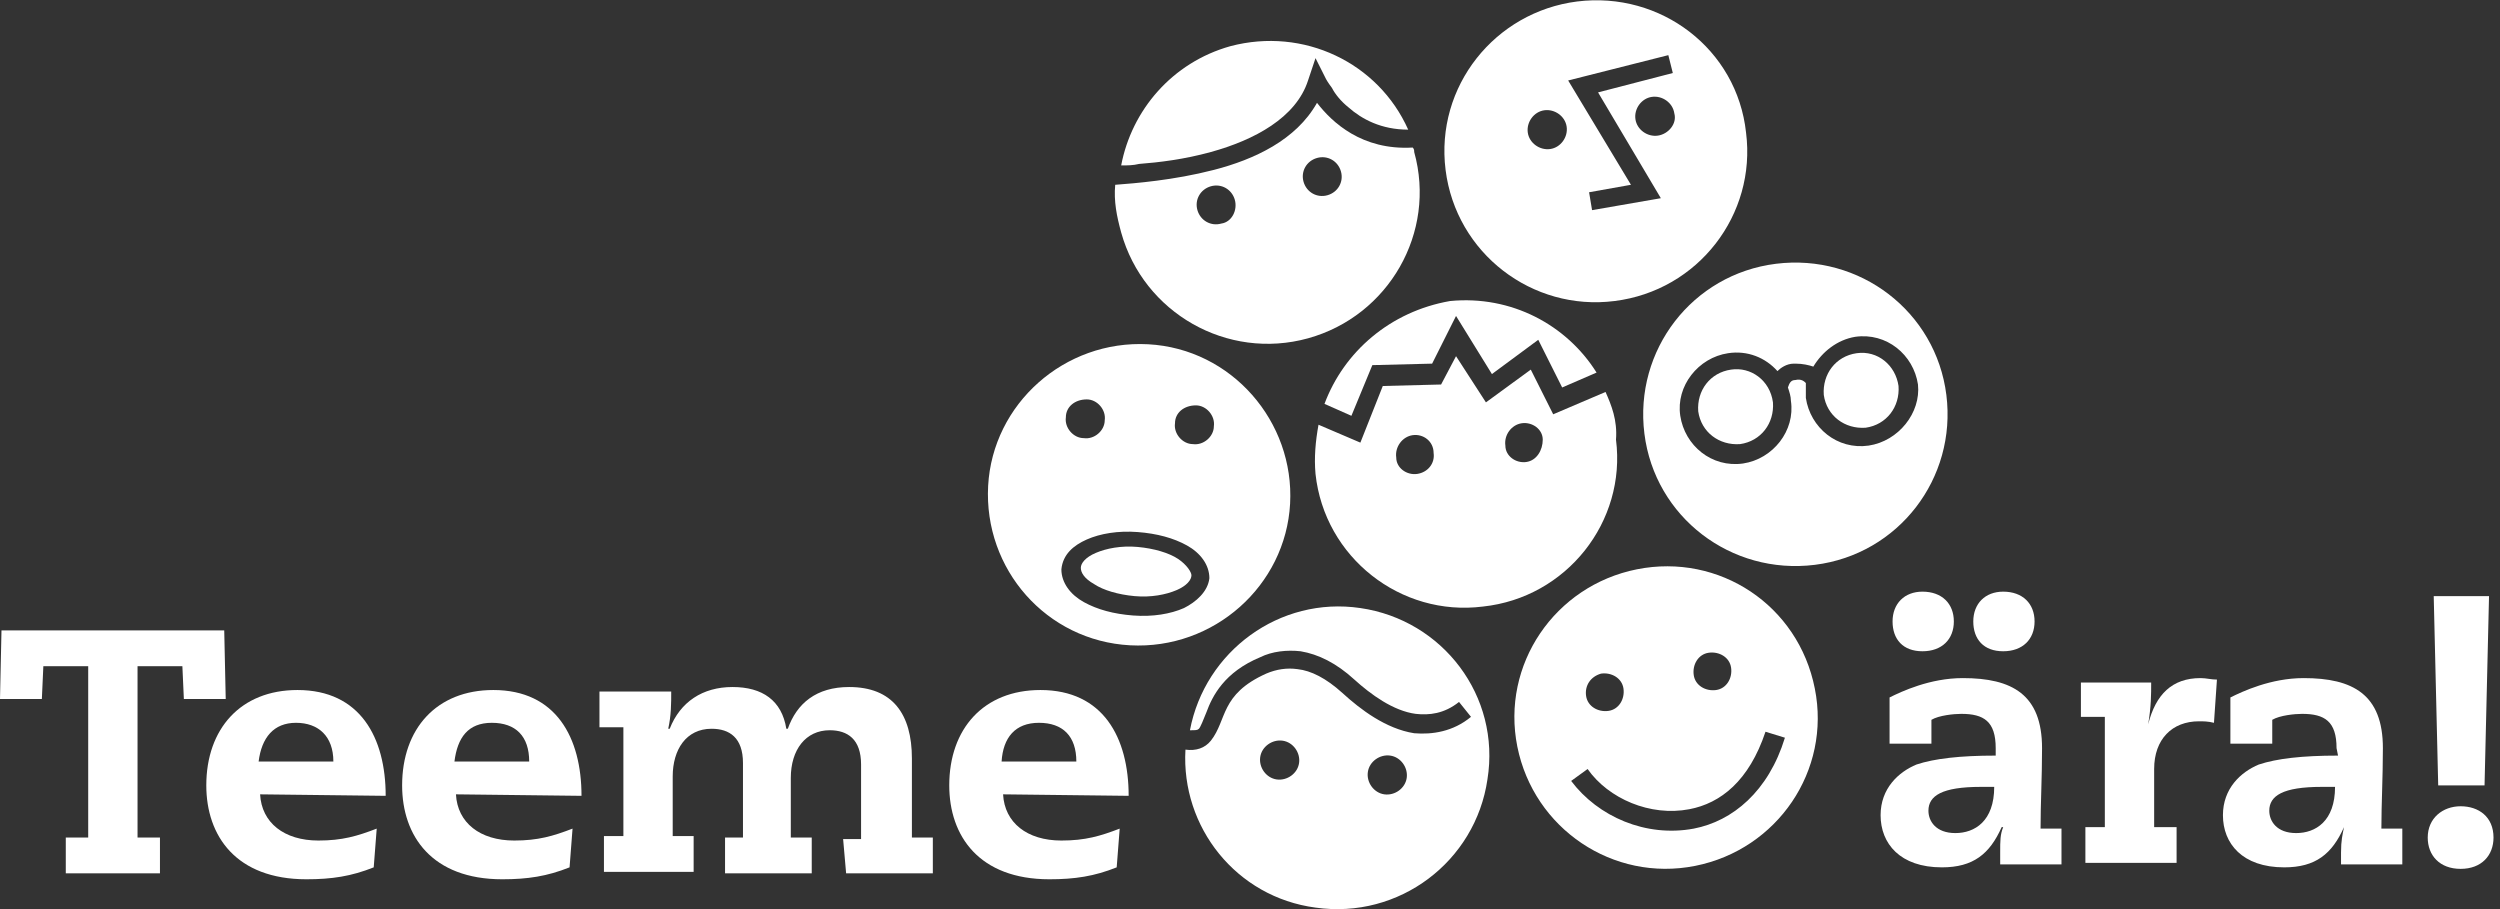<svg width="121" height="44" viewBox="0 0 121 44" fill="none" xmlns="http://www.w3.org/2000/svg">
<rect x="0" y="0" width="121" height="44" fill="#333333" stroke="none"/>
<g clip-path="url(#clip0_3_495)">
<path d="M77.708 18.971L75.175 20.052L74.09 17.889L71.919 19.475L70.472 17.239L69.749 18.61L66.927 18.682L65.842 21.423L63.816 20.557C63.671 21.351 63.599 22.144 63.671 22.938C64.105 26.977 67.795 29.862 71.775 29.357C75.826 28.925 78.721 25.246 78.214 21.279C78.287 20.341 77.997 19.62 77.708 18.971ZM68.591 22.938C68.085 23.01 67.578 22.649 67.578 22.144C67.506 21.639 67.868 21.134 68.374 21.062C68.881 20.99 69.387 21.351 69.387 21.928C69.459 22.433 69.098 22.866 68.591 22.938ZM73.873 22.361C73.367 22.433 72.86 22.072 72.86 21.567C72.788 21.062 73.149 20.557 73.656 20.485C74.162 20.413 74.669 20.774 74.669 21.279C74.669 21.784 74.379 22.289 73.873 22.361Z" fill="white"/>
<path d="M64.105 19.548L65.408 20.125L66.421 17.672L69.315 17.6L70.472 15.292L72.209 18.105L74.452 16.446L75.609 18.754L77.274 18.033C75.826 15.725 73.15 14.282 70.183 14.57C67.289 15.075 65.046 17.023 64.105 19.548Z" fill="white"/>
<path d="M65.842 29.43C61.935 28.852 58.317 31.521 57.593 35.344C57.883 35.344 57.955 35.344 58.028 35.272C58.1 35.2 58.245 34.839 58.389 34.479C58.679 33.685 59.258 32.531 60.994 31.81C61.573 31.521 62.296 31.449 62.948 31.521C63.816 31.666 64.684 32.098 65.552 32.892C66.348 33.613 67.433 34.407 68.519 34.551C69.17 34.623 69.894 34.551 70.617 33.974L71.196 34.695C70.328 35.416 69.315 35.561 68.447 35.489C67.072 35.272 65.842 34.334 64.974 33.541C64.178 32.82 63.454 32.459 62.803 32.387C62.296 32.315 61.79 32.387 61.283 32.603C59.041 33.613 59.402 34.839 58.606 35.849C58.317 36.21 57.883 36.354 57.376 36.282C57.159 40.033 59.836 43.423 63.671 43.928C67.723 44.505 71.413 41.692 71.992 37.725C72.643 33.685 69.821 30.007 65.842 29.43ZM61.79 37.725C61.283 37.653 60.922 37.148 60.994 36.643C61.066 36.138 61.573 35.777 62.079 35.849C62.586 35.921 62.948 36.426 62.875 36.931C62.803 37.436 62.296 37.797 61.79 37.725ZM66.999 38.446C66.493 38.374 66.131 37.869 66.204 37.364C66.276 36.859 66.782 36.498 67.289 36.571C67.795 36.643 68.157 37.148 68.085 37.653C68.012 38.157 67.506 38.518 66.999 38.446Z" fill="white"/>
<path d="M68.374 7.141C65.914 7.285 64.467 5.915 63.743 4.977C62.73 6.78 60.705 7.718 58.751 8.223C56.797 8.728 54.916 8.872 53.976 8.944C53.903 9.738 54.048 10.459 54.265 11.252C55.35 15.148 59.402 17.456 63.309 16.374C67.216 15.292 69.532 11.252 68.447 7.357C68.447 7.285 68.447 7.213 68.374 7.141ZM59.113 10.82C58.606 10.964 58.1 10.675 57.955 10.171C57.81 9.666 58.1 9.161 58.606 9.016C59.113 8.872 59.619 9.161 59.764 9.666C59.909 10.171 59.619 10.748 59.113 10.82ZM64.25 9.449C63.743 9.593 63.237 9.305 63.092 8.8C62.948 8.295 63.237 7.79 63.743 7.646C64.25 7.502 64.756 7.79 64.901 8.295C65.046 8.8 64.756 9.305 64.25 9.449Z" fill="white"/>
<path d="M58.606 7.357C60.705 6.78 62.73 5.698 63.309 3.895L63.671 2.813L64.178 3.823C64.178 3.823 64.25 3.967 64.467 4.256C64.612 4.544 64.901 4.905 65.263 5.193C65.914 5.77 66.855 6.275 68.157 6.275C66.71 3.029 63.092 1.298 59.547 2.236C56.725 3.029 54.772 5.338 54.265 8.007C54.555 8.007 54.844 8.007 55.133 7.934C56.074 7.862 57.304 7.718 58.606 7.357Z" fill="white"/>
<path d="M55.568 16.662C51.516 16.446 48.043 19.547 47.826 23.515C47.609 27.554 50.648 31.016 54.699 31.233C58.751 31.449 62.224 28.348 62.441 24.38C62.658 20.413 59.619 16.879 55.568 16.662ZM57.883 19.62C58.389 19.62 58.823 20.125 58.751 20.63C58.751 21.134 58.245 21.567 57.738 21.495C57.232 21.495 56.797 20.99 56.87 20.485C56.87 19.98 57.304 19.62 57.883 19.62ZM52.601 19.331C53.108 19.331 53.542 19.836 53.469 20.341C53.469 20.846 52.963 21.279 52.456 21.206C51.95 21.206 51.516 20.702 51.588 20.197C51.588 19.692 52.022 19.331 52.601 19.331ZM57.304 29.43C56.653 29.718 55.785 29.862 54.844 29.79C53.903 29.718 53.108 29.502 52.456 29.141C51.805 28.78 51.371 28.203 51.371 27.554C51.443 26.833 51.95 26.4 52.601 26.111C53.252 25.823 54.12 25.679 55.061 25.751C56.002 25.823 56.797 26.039 57.449 26.4C58.1 26.761 58.534 27.338 58.534 27.987C58.462 28.636 57.883 29.141 57.304 29.43Z" fill="white"/>
<path d="M57.015 27.049C56.581 26.761 55.857 26.544 55.061 26.472C54.265 26.4 53.542 26.544 53.035 26.761C52.529 26.977 52.312 27.266 52.312 27.482C52.312 27.698 52.456 27.987 52.963 28.275C53.397 28.564 54.12 28.78 54.916 28.852C55.712 28.925 56.436 28.78 56.942 28.564C57.449 28.348 57.666 28.059 57.666 27.843C57.666 27.698 57.449 27.338 57.015 27.049Z" fill="white"/>
<path d="M79.227 27.554C75.248 28.348 72.643 32.17 73.439 36.138C74.235 40.105 78.07 42.702 82.049 41.908C86.028 41.115 88.633 37.292 87.837 33.325C87.041 29.285 83.207 26.761 79.227 27.554ZM82.7 31.593C83.207 31.521 83.713 31.81 83.785 32.315C83.858 32.82 83.568 33.325 83.062 33.397C82.555 33.469 82.049 33.18 81.977 32.675C81.904 32.17 82.194 31.666 82.7 31.593ZM77.491 32.603C77.997 32.531 78.504 32.82 78.576 33.325C78.648 33.83 78.359 34.334 77.852 34.407C77.346 34.479 76.84 34.19 76.767 33.685C76.695 33.18 76.984 32.748 77.491 32.603ZM81.977 40.105C79.661 40.538 77.346 39.528 76.044 37.797L76.84 37.22C77.852 38.662 79.878 39.528 81.76 39.167C83.279 38.879 84.654 37.797 85.45 35.416L86.39 35.705C85.594 38.302 83.858 39.744 81.977 40.105Z" fill="white"/>
<path d="M85.956 12.767C81.904 13.272 79.082 16.951 79.589 20.99C80.095 25.029 83.785 27.843 87.837 27.338C91.889 26.833 94.711 23.154 94.204 19.115C93.698 15.075 90.008 12.262 85.956 12.767ZM90.442 21.567C88.922 21.784 87.62 20.702 87.403 19.259C87.403 19.043 87.403 18.826 87.403 18.538C87.331 18.466 87.186 18.321 86.897 18.393C86.68 18.393 86.607 18.538 86.535 18.754C86.607 18.971 86.68 19.187 86.68 19.403C86.897 20.846 85.811 22.216 84.364 22.433C82.845 22.649 81.543 21.567 81.325 20.125C81.108 18.682 82.194 17.311 83.641 17.095C84.581 16.951 85.45 17.311 86.028 17.961C86.173 17.816 86.463 17.6 86.824 17.6H86.897C87.258 17.6 87.548 17.672 87.765 17.744C88.199 17.023 88.922 16.446 89.791 16.302C91.31 16.085 92.613 17.167 92.83 18.61C92.974 19.98 91.889 21.351 90.442 21.567Z" fill="white"/>
<path d="M83.785 17.889C82.772 18.033 82.121 18.898 82.194 19.908C82.338 20.918 83.207 21.567 84.219 21.495C85.233 21.351 85.884 20.485 85.811 19.475C85.667 18.393 84.726 17.744 83.785 17.889Z" fill="white"/>
<path d="M89.863 17.095C88.85 17.239 88.199 18.105 88.271 19.115C88.416 20.125 89.284 20.774 90.297 20.702C91.31 20.557 91.961 19.692 91.889 18.682C91.744 17.672 90.876 16.951 89.863 17.095Z" fill="white"/>
<path d="M76.333 0.072C72.354 0.577 69.459 4.184 69.966 8.223C70.472 12.262 74.162 15.075 78.142 14.57C82.194 14.066 85.015 10.387 84.509 6.42C84.075 2.38 80.385 -0.433 76.333 0.072ZM75.031 7.213C74.524 7.285 74.018 6.925 73.945 6.42C73.873 5.915 74.235 5.41 74.741 5.338C75.248 5.266 75.754 5.626 75.826 6.131C75.899 6.636 75.537 7.141 75.031 7.213ZM80.24 6.564C79.734 6.636 79.227 6.275 79.155 5.77C79.082 5.266 79.444 4.761 79.951 4.689C80.457 4.616 80.964 4.977 81.036 5.482C81.181 5.987 80.747 6.492 80.24 6.564ZM77.346 4.472L80.385 9.593L77.056 10.171L76.912 9.305L78.938 8.944L75.899 3.895L80.747 2.669L80.964 3.534L77.346 4.472Z" fill="white"/>
<path d="M8.827 32.243H6.657V40.538H7.742V42.269H3.184V40.538H4.269V32.243H2.098L2.026 33.83H0L0.072 30.512H10.853L10.925 33.83H8.899L8.827 32.243Z" fill="white"/>
<path d="M12.589 38.446C12.662 39.816 13.747 40.682 15.411 40.682C16.569 40.682 17.293 40.466 18.233 40.105L18.088 41.98C17.003 42.413 16.062 42.557 14.832 42.557C11.432 42.557 9.985 40.466 9.985 38.013C9.985 35.272 11.649 33.397 14.398 33.397C17.437 33.397 18.667 35.705 18.667 38.518L12.589 38.446ZM16.135 36.859C16.135 35.633 15.411 34.984 14.326 34.984C13.241 34.984 12.662 35.705 12.517 36.859H16.135Z" fill="white"/>
<path d="M22.068 38.446C22.14 39.816 23.226 40.682 24.89 40.682C26.047 40.682 26.771 40.466 27.711 40.105L27.567 41.98C26.481 42.413 25.541 42.557 24.311 42.557C20.91 42.557 19.463 40.466 19.463 38.013C19.463 35.272 21.127 33.397 23.877 33.397C26.916 33.397 28.145 35.705 28.145 38.518L22.068 38.446ZM25.613 36.859C25.613 35.633 24.962 34.984 23.804 34.984C22.647 34.984 22.14 35.705 21.995 36.859H25.613Z" fill="white"/>
<path d="M40.807 40.61H41.676V37.003C41.676 35.777 41.025 35.344 40.156 35.344C38.999 35.344 38.275 36.282 38.275 37.652V40.538H39.288V42.269H35.092V40.538H35.96V36.931C35.96 35.705 35.309 35.272 34.44 35.272C33.21 35.272 32.559 36.282 32.559 37.58V40.466H33.572V42.197H29.231V40.466H30.172V35.2H29.014V33.469H32.487C32.487 34.046 32.487 34.623 32.342 35.272H32.414C32.921 33.974 34.006 33.252 35.453 33.252C36.9 33.252 37.841 33.902 38.058 35.272H38.13C38.565 34.046 39.505 33.252 41.097 33.252C43.195 33.252 44.136 34.551 44.136 36.715V40.538H45.149V42.269H40.952L40.807 40.61Z" fill="white"/>
<path d="M48.549 38.446C48.622 39.816 49.707 40.682 51.371 40.682C52.529 40.682 53.252 40.466 54.193 40.105L54.048 41.98C52.963 42.413 52.022 42.557 50.792 42.557C47.392 42.557 45.944 40.466 45.944 38.013C45.944 35.272 47.609 33.397 50.358 33.397C53.397 33.397 54.627 35.705 54.627 38.518L48.549 38.446ZM52.095 36.859C52.095 35.633 51.443 34.984 50.286 34.984C49.128 34.984 48.549 35.705 48.477 36.859H52.095Z" fill="white"/>
<path d="M96.592 36.21C96.592 34.911 96.013 34.551 94.928 34.551C94.566 34.551 93.843 34.623 93.481 34.839V35.993H91.455V33.757C92.034 33.469 93.409 32.82 95 32.82C97.388 32.82 98.835 33.613 98.835 36.21C98.835 37.653 98.763 38.879 98.763 40.105H99.776V41.836H96.809V41.259C96.809 40.682 96.809 40.394 96.954 40.033H96.881C96.303 41.331 95.507 41.98 93.987 41.98C91.961 41.98 91.021 40.826 91.021 39.456C91.021 38.157 91.889 37.364 92.757 37.003C93.626 36.715 94.856 36.571 96.592 36.571V36.21ZM93.047 28.636C93.987 28.636 94.566 29.213 94.566 30.079C94.566 30.944 93.987 31.521 93.047 31.521C92.106 31.521 91.6 30.944 91.6 30.079C91.6 29.213 92.178 28.636 93.047 28.636ZM95.868 38.085C93.987 38.085 93.336 38.518 93.336 39.239C93.336 39.744 93.698 40.321 94.638 40.321C95.579 40.321 96.52 39.744 96.52 38.085H95.868ZM96.954 28.636C97.894 28.636 98.473 29.213 98.473 30.079C98.473 30.944 97.894 31.521 96.954 31.521C96.013 31.521 95.507 30.944 95.507 30.079C95.507 29.213 96.085 28.636 96.954 28.636Z" fill="white"/>
<path d="M101.874 34.695H100.716V33.036H104.117C104.117 33.613 104.117 34.19 103.972 35.056C104.334 33.613 105.13 32.82 106.504 32.82C106.794 32.82 107.011 32.892 107.3 32.892L107.156 34.984C106.866 34.911 106.649 34.911 106.432 34.911C105.13 34.911 104.261 35.777 104.261 37.22V40.033H105.347V41.764H100.933V40.033H101.874V34.695Z" fill="white"/>
<path d="M113.089 36.21C113.089 34.911 112.51 34.551 111.424 34.551C111.063 34.551 110.339 34.623 109.977 34.839V35.993H107.951V33.757C108.53 33.469 109.905 32.82 111.497 32.82C113.884 32.82 115.332 33.613 115.332 36.21C115.332 37.653 115.259 38.879 115.259 40.105H116.272V41.836H113.306V41.259C113.306 40.682 113.378 40.394 113.45 40.033C112.872 41.331 112.076 41.98 110.556 41.98C108.53 41.98 107.59 40.826 107.59 39.456C107.59 38.157 108.458 37.364 109.326 37.003C110.194 36.715 111.424 36.571 113.161 36.571L113.089 36.21ZM112.365 38.085C110.484 38.085 109.833 38.518 109.833 39.239C109.833 39.744 110.194 40.321 111.135 40.321C112.076 40.321 113.016 39.744 113.016 38.085H112.365Z" fill="white"/>
<path d="M119.094 39.023C119.962 39.023 120.686 39.528 120.686 40.538C120.686 41.403 120.107 42.053 119.094 42.053C118.081 42.053 117.502 41.403 117.502 40.538C117.502 39.6 118.226 39.023 119.094 39.023ZM117.792 28.852H120.469L120.252 38.013H118.009L117.792 28.852Z" fill="white"/>
</g>
<defs>
<clipPath id="clip0_3_495">
<rect width="120.686" height="44" fill="white"/>
</clipPath>
</defs>
</svg>
